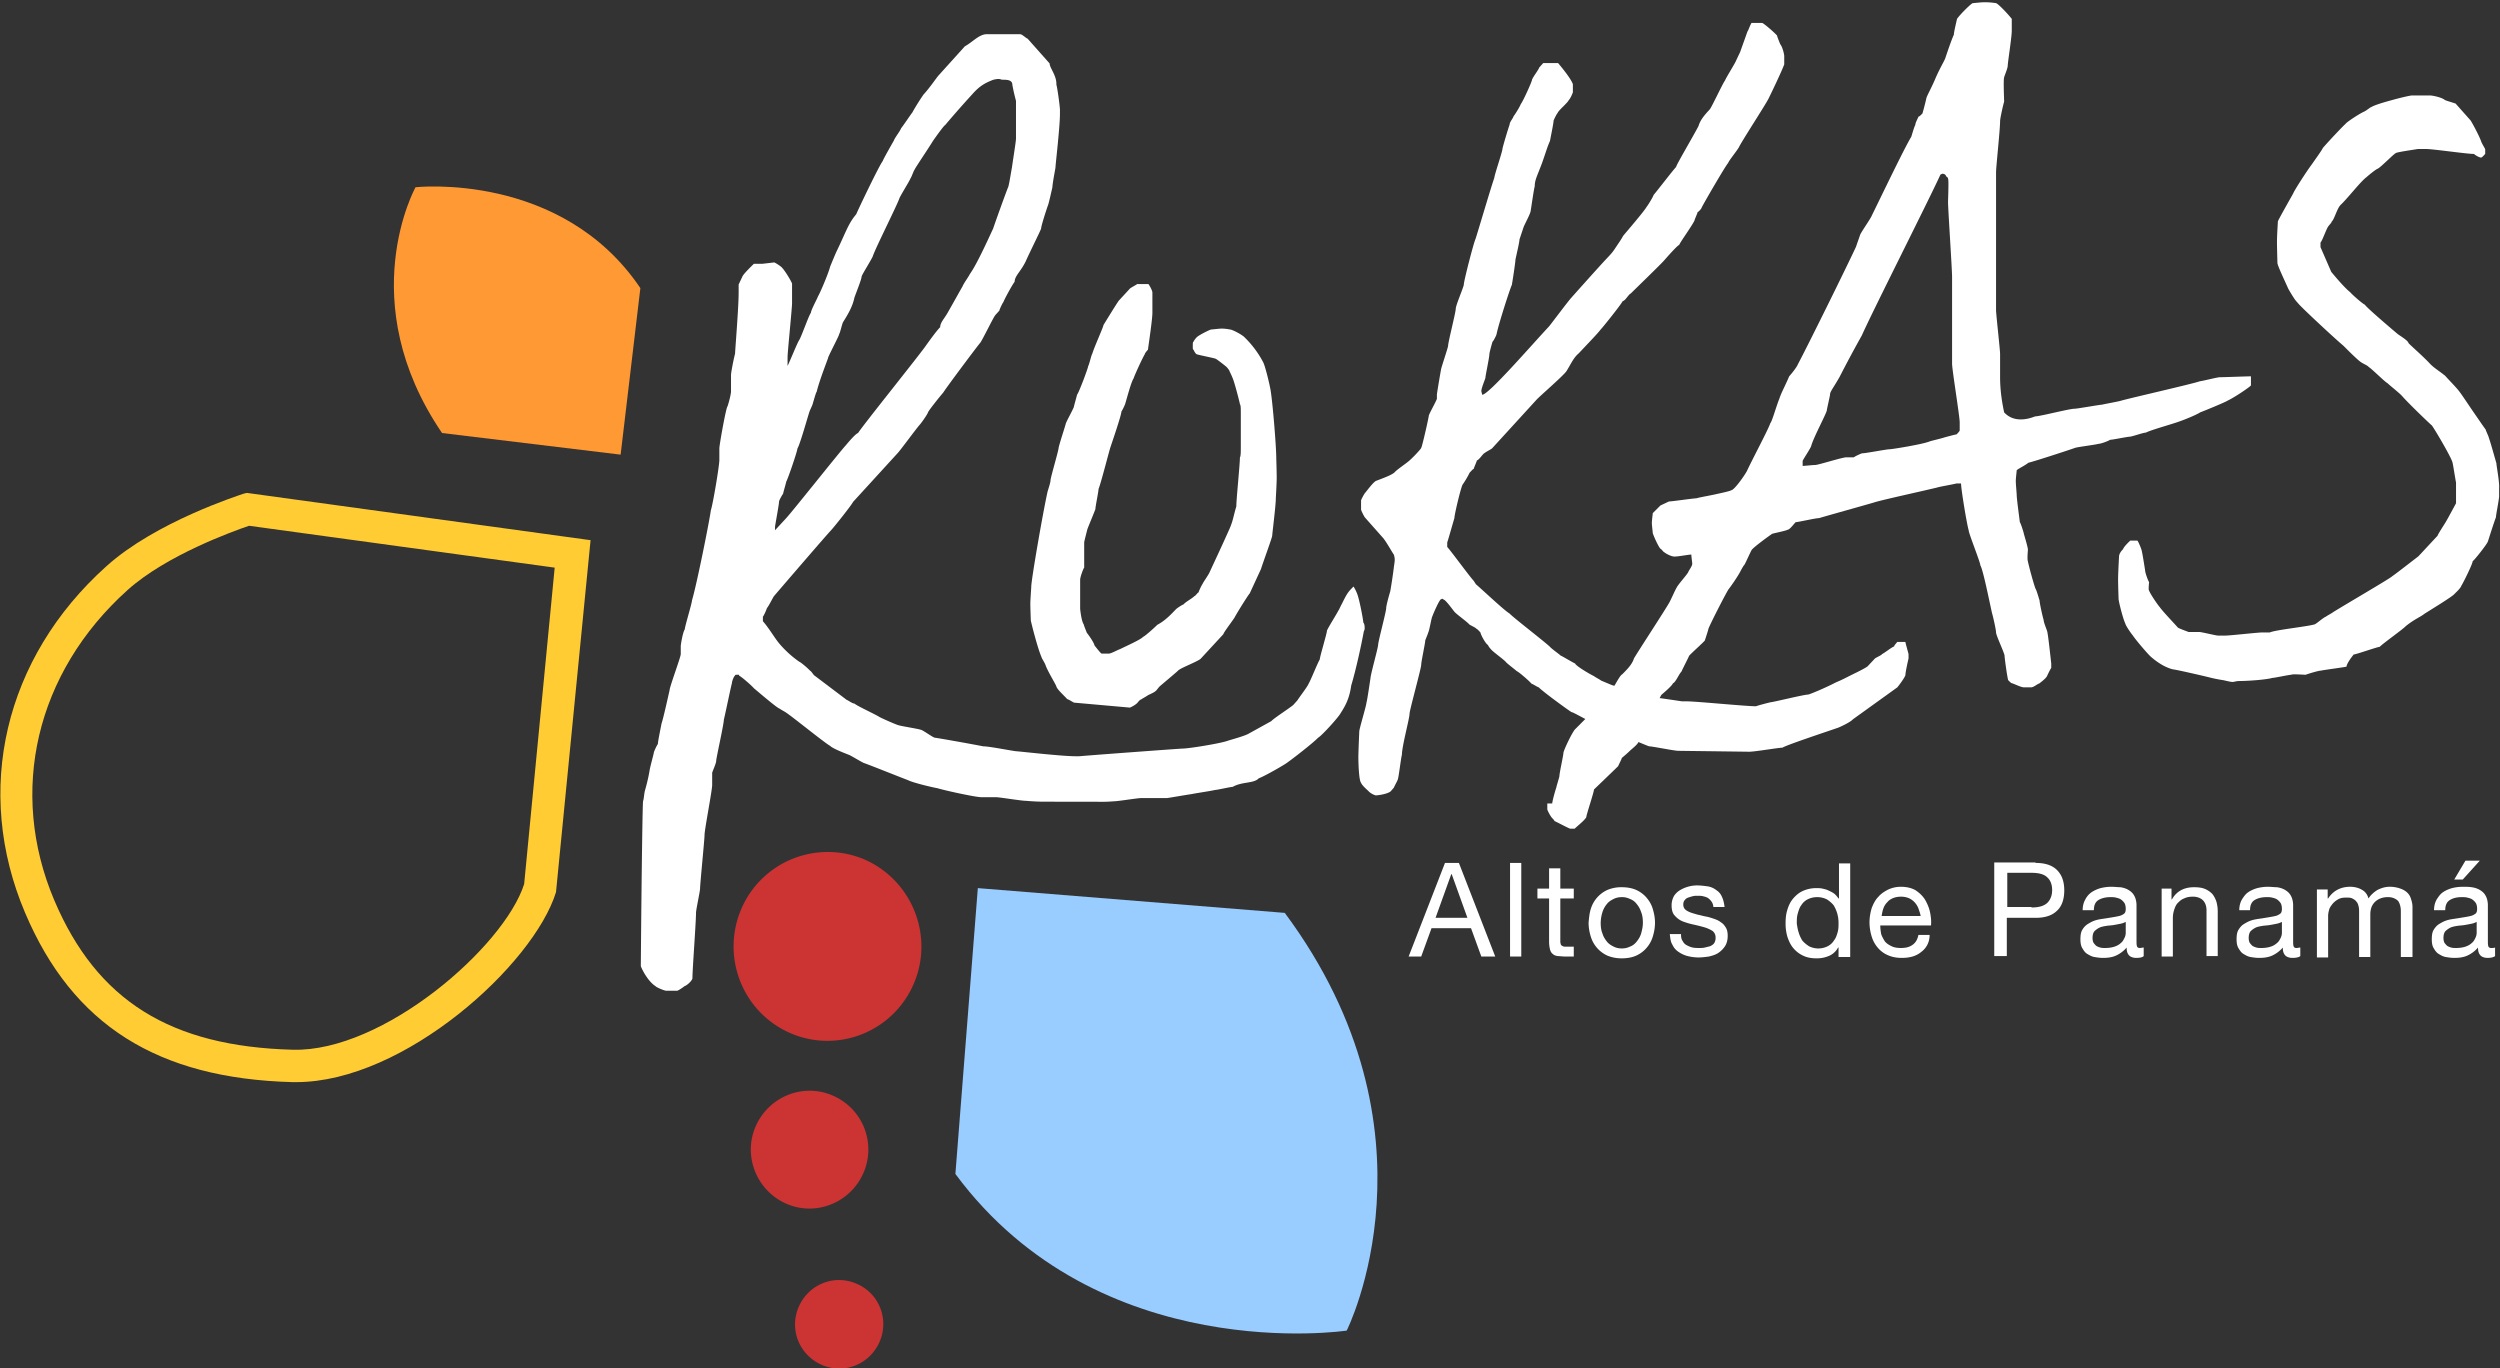<svg width="190" height="104" fill="none" xmlns="http://www.w3.org/2000/svg"><rect width="100%" height="100%" fill="#333333" stroke="none"/><g clip-path="url(#clip0)"><path d="M22.51 82.242h-.273C11.97 81.968 5.525 77.897 1.91 69.38-2.046 60.074.341 49.982 8.083 43.037c3.752-3.387 10.13-5.405 10.402-5.508l.273-.069 26.125 3.593-2.627 26.752C40.552 73.313 30.73 82.242 22.51 82.242zm-3.582-42.284c-1.193.41-6.275 2.224-9.242 4.892-6.957 6.26-9.072 15.292-5.56 23.571C7.367 76.05 12.96 79.54 22.272 79.78c6.855.171 16.03-7.8 17.564-12.59l2.32-24.05-23.227-3.181z" fill="#FC3"/><path d="M74.315 67.497l23.328 1.882c12.346 16.626 4.707 31.747 4.707 31.747s-18.826 2.84-29.74-11.905l1.705-21.724z" fill="#9CF"/><path d="M47.167 34.553L33.594 32.91c-6.821-10.024-2.013-18.68-2.013-18.68S42.666 13 48.668 21.896l-1.5 12.658z" fill="#F93"/><path d="M69.438 74.784c-1.569 3.626-5.764 5.303-9.379 3.73-3.615-1.575-5.286-5.782-3.717-9.443a7.151 7.151 0 019.413-3.729c3.58 1.608 5.252 5.816 3.683 9.442zM65.618 89.153c-.989 2.257-3.615 3.318-5.866 2.326-2.25-.992-3.308-3.626-2.319-5.884.99-2.258 3.615-3.319 5.866-2.327a4.457 4.457 0 012.32 5.885zM66.846 101.982c-.75 1.71-2.694 2.497-4.4 1.744-1.705-.752-2.49-2.702-1.739-4.413.75-1.71 2.694-2.497 4.4-1.745 1.705.719 2.49 2.703 1.74 4.414z" fill="#C33"/><path d="M58.831 19.945c.069 0 .478.273.546.342.239.205.75 1.06.819 1.266v1.505c0 .342-.341 3.729-.341 4.071v.684c.17-.342.682-1.608.852-1.916.17-.205.75-1.915.921-2.12 0-.206.477-1.061.546-1.267.068-.068.75-1.607.92-2.257.24-.582.24-.582.444-1.06.75-1.54.92-2.19 1.535-2.909.136-.342 1.773-3.763 2.012-4.037.068-.205.682-1.265.853-1.573.068-.206.477-.719.545-.924.17-.205.785-1.129.853-1.197.239-.445.682-1.13.853-1.369.477-.513 1.023-1.334 1.16-1.47l1.977-2.19c.614-.342 1.092-.924 1.671-.924h2.524c.17 0 .41.274.58.342l1.671 1.882c0 .342.546.923.512 1.608.068.205.238 1.402.272 1.881V8.655c0 .992-.34 3.866-.34 4.071 0 .069-.205 1.06-.24 1.54-.067.274-.238 1.06-.306 1.266-.17.479-.546 1.642-.546 1.847-.136.342-.989 2.053-1.16 2.463-.375.787-.852 1.13-.852 1.574-.17.205-.785 1.334-.853 1.54-.068.068-.307.58-.307.65l-.307.341c-.17.206-.989 1.916-1.16 2.121-.238.274-2.591 3.421-2.796 3.764-.239.273-1.091 1.334-1.16 1.505-.068.205-.545.855-.613.924-.307.342-1.501 1.984-1.706 2.189l-3.376 3.695c-.136.273-1.5 1.984-1.705 2.19-.478.512-3.888 4.48-4.297 4.96-.069.068-.376.718-.546.923-.068.206-.239.582-.307.65V47.211c.477.547.887 1.265 1.228 1.676a7.9 7.9 0 001.534 1.402c.17.069.785.616.819.685.068 0 .239.273.307.342l2.49 1.881c.068 0 .409.274.58.274.238.205 1.602.821 1.91 1.026.408.206 1.363.616 1.432.616.17.069 1.5.274 1.67.342.171 0 .956.616 1.126.616.102 0 2.797.479 3.65.65.477 0 2.148.342 2.523.376.17 0 3.41.377 4.468.377H82.023c2.08-.171 7.708-.582 7.844-.582.478 0 2.797-.376 3.41-.582.171-.068 1.365-.376 1.672-.581l1.671-.924c.17-.205 1.398-.992 1.671-1.231l.307-.342c.17-.274.784-1.06.853-1.266.17-.274.682-1.574.852-1.848 0-.205.546-1.984.546-2.189.068-.205.784-1.334.853-1.505.068-.069.136-.274.307-.582.443-.924.545-.924.852-1.266.068.069.239.41.307.616.171.48.444 1.95.444 2.121.068.069.102.205.102.41 0 .07 0 .138-.068.274-.137.787-.58 2.874-.955 4.106-.137.992-.444 1.54-.819 2.12-.136.274-1.432 1.711-1.705 1.848-.307.342-1.978 1.642-2.285 1.847-.136.137-1.808 1.095-2.217 1.232-.375.41-1.262.24-1.978.65-.17 0-1.194.24-1.364.24-.239.068-1.433.239-1.74.307-.477.069-1.841.308-1.91.308h-1.977c-.24 0-1.74.24-1.979.24-.068 0-.716.068-1.432.034H79.363c-.716 0-1.364-.069-1.433-.069-.307 0-1.978-.273-2.217-.273h-1.125c-.477 0-2.933-.548-3.342-.684-.41-.069-1.842-.41-2.251-.616-.546-.205-2.933-1.163-3.343-1.3-.17-.069-.954-.547-1.125-.616-.17-.068-1.262-.479-1.432-.684-.307-.137-2.968-2.292-3.309-2.497-.068-.069-.477-.274-.545-.343-.137 0-1.535-1.197-1.944-1.54-.17-.204-.955-.889-1.126-.957 0-.068 0-.068-.068-.068h-.068c-.137 0-.17 0-.17.068-.069 0-.24.41-.24.582-.068.205-.443 2.052-.613 2.77 0 .343-.58 2.909-.58 3.114 0 .205-.307.855-.307.923v.924c0 .41-.58 3.387-.58 3.798 0 .342-.34 3.728-.34 4.07 0 .206-.308 1.608-.308 1.848 0 .718-.273 4.31-.273 4.995-.068.205-.409.513-.614.581-.068.069-.477.342-.545.342h-.819c-.17 0-.784-.273-.818-.342-.648-.41-1.126-1.47-1.126-1.54.068-8.141.137-12.315.17-12.52.069-.206.069-.48.137-.787.17-.582.307-1.197.375-1.642.069-.342.307-1.198.307-1.266 0-.068.239-.582.307-.65 0-.205.239-1.334.273-1.54.17-.513.546-2.257.614-2.531 0-.274.853-2.532.853-2.771v-.616c0-.068.136-.992.306-1.266 0-.205.546-1.984.546-2.19.375-1.265 1.33-6.054 1.433-6.841.17-.548.613-3.182.648-3.798v-.923c0-.206.375-2.395.58-3.113.068-.069.306-.993.306-1.198v-1.266c0-.205.24-1.402.307-1.607 0-.206.273-3.524.273-4.653v-.616l.307-.65c.17-.274.784-.855.853-.924h.648l.886-.102zM75.51 6.055c-.716.274-1.091.513-1.637 1.13a78.558 78.558 0 00-2.046 2.326c-.069 0-.683.855-.921 1.197-.307.513-1.399 2.121-1.399 2.19-.068.068-.238.581-.307.65-.068.205-.784 1.334-.852 1.539-.17.513-1.842 3.831-2.012 4.379-.069.205-.785 1.334-.853 1.54 0 .204-.375 1.128-.546 1.607-.136.65-.443 1.198-.852 1.848-.069.068-.24.855-.307.923 0 .137-.853 1.71-.853 1.848-.068.205-.682 1.779-.853 2.531-.068.069-.238.719-.306.924 0 .068-.24.547-.24.581-.102.274-.75 2.6-.92 2.806 0 .205-.75 2.394-.853 2.531 0 .069-.238.856-.238.924-.069.068-.307.513-.307.581 0 .206-.24 1.472-.307 1.916v.274l.852-.924c.478-.513 4.059-5.029 4.536-5.542.17-.205.716-.855.921-.924.478-.718 4.195-5.336 5.082-6.534.239-.342.955-1.334 1.16-1.505 0-.342.306-.65.545-1.06.375-.65.92-1.643 1.16-2.053.068-.205.545-.855.545-.924.546-.718 1.637-3.181 1.774-3.455.17-.513.92-2.6 1.125-3.113.069-.069.239-1.198.307-1.54.068-.513.307-1.984.307-2.19V7.664a15.126 15.126 0 01-.273-1.197c0-.41-.409-.41-.818-.41-.137-.07-.307-.07-.614 0z" fill="#fff"/><path d="M78.374 44.61c0-.547.886-5.644 1.228-7.184 0-.068.238-.718.238-.923 0-.206.614-2.258.614-2.464.068-.342.512-1.676.546-1.847.068-.205.546-1.06.614-1.266 0-.068.238-.855.238-.923.137-.137.853-2.053.853-2.19.068-.068.239-.855.307-.923.136-.48.853-2.053.853-2.19.17-.274.92-1.505 1.16-1.847l.852-.924c.068-.069.477-.274.546-.342h.852c.068.068.307.479.307.65V23.776c0 .48-.273 2.327-.34 2.806-.07.068-.24.273-.24.342-.17.273-.784 1.608-.852 1.847-.17.205-.546 1.642-.614 1.847 0 .069-.239.582-.307.65 0 .274-.682 2.258-.853 2.771-.17.582-.75 2.84-.886 3.114 0 .205-.24 1.334-.24 1.54-.067.204-.545 1.333-.613 1.539-.068.273-.239.923-.239.992v1.916c-.068.068-.307.718-.307.923v2.19c0 .068.103.992.273 1.197 0 .068.17.479.239.65.17.205.545.753.58.958.17.205.477.616.545.616h.546c.17 0 .648-.274.852-.342.41-.206 1.57-.719 1.74-.924.17-.069.887-.718 1.091-.924.648-.342 1.092-.855 1.433-1.197.068-.069.477-.342.545-.342.17-.206.648-.445.853-.65.068 0 .239-.274.307-.274 0-.068.239-.581.307-.65 0-.068.477-.718.546-.924.238-.513 1.023-2.19 1.398-3.044.375-.787.375-1.13.614-1.916 0-.547.273-3.182.273-3.73.068-.067.068-.41.068-.923v-2.326c0-.48 0-.718-.068-.787 0-.068-.341-1.403-.512-1.881a6.104 6.104 0 00-.273-.616c0-.069-.17-.274-.238-.342-.24-.206-.785-.616-.819-.616-.17-.069-1.262-.274-1.433-.342-.068 0-.238-.274-.238-.342-.068 0-.068-.069-.068-.274 0-.205 0-.342.068-.342 0-.069.17-.274.239-.342.238-.206 1.023-.582 1.09-.582.07 0 .615-.068.785-.068.069 0 .307 0 .648.068.17 0 .955.41 1.126.616a7.455 7.455 0 011.398 1.881c.17.343.478 1.677.512 1.882.17.65.477 4.516.477 5.337 0 .068.034 1.06.034 1.54 0 .478-.068 1.539-.068 1.607 0 .513-.273 2.669-.273 2.806 0 .136-.682 1.984-.852 2.531l-.853 1.848c-.17.205-.92 1.402-1.16 1.847-.17.274-.784 1.06-.852 1.266l-1.706 1.847c-.17.205-1.568.718-1.739.924-.136.137-.92.787-1.398 1.197-.307.342-.17.342-.853.65-.307.205-.477.274-.546.342-.068 0-.136.069-.306.274-.069.068-.24.205-.546.342l-4.23-.376c-.067 0-.34-.206-.545-.274-.17-.205-.784-.753-.818-.958-.069-.205-.648-1.129-.819-1.608-.068-.205-.307-.547-.307-.616-.307-.684-.818-2.736-.818-2.805 0-.068-.035-.924-.035-1.266 0-.273.069-1.197.069-1.265zM103.236 57.576c0-.479.069-1.95.069-1.984 0-.205.545-1.984.545-2.19.069-.205.273-1.676.307-1.847 0-.273.546-2.19.58-2.531 0-.274.614-2.532.614-2.806 0-.205.239-1.06.307-1.265a41.75 41.75 0 00.273-1.814c0-.068.068-.41.068-.581 0-.069 0-.205-.068-.41-.068-.07-.58-.993-.819-1.266l-1.364-1.54c-.068-.068-.307-.547-.307-.616v-.684c0-.068.239-.513.307-.581.171-.206.648-.856.853-.924.545-.205 1.193-.445 1.398-.65.17-.205.955-.719 1.16-.924.238-.205.852-.855.852-.924.068-.068.58-2.326.58-2.463.068-.205.546-1.06.614-1.265v-.343c.068-.479.273-1.676.307-1.847 0-.137.545-1.71.545-1.847 0-.274.58-2.532.58-2.806 0-.273.614-1.676.614-1.847 0-.274.75-3.181.887-3.455.17-.513 1.228-4.106 1.432-4.653 0-.205.614-1.984.614-2.19.068-.341.478-1.676.546-1.847 0-.205.239-.444.307-.65.068-.068.477-.718.545-.923.137-.137.853-1.71.853-1.848.068-.205.478-.718.546-.923l.307-.343h1.125c.171.206.955 1.13 1.126 1.608V7.013c-.069.205-.239.548-.307.582-.068.205-.785.787-.853.992-.068.068-.239.41-.307.581 0 .206-.239 1.335-.273 1.54-.238.547-.238.65-.614 1.71-.375.993-.545 1.266-.545 1.745-.068.205-.273 1.676-.307 1.848 0 .205-.478 1.06-.546 1.265l-.307.924c0 .205-.239 1.197-.307 1.54 0 .205-.239 1.744-.273 1.915-.136.274-.989 2.908-1.159 3.73 0 .068-.239.547-.307.58-.068.206-.239.856-.239.925 0 .273-.307 1.676-.307 1.847-.068.205-.307.787-.307.992l.068.274c.478 0 3.616-3.627 5.082-5.2.171-.206 1.501-1.985 1.705-2.19.239-.273 1.706-1.916 2.49-2.77.682-.72.614-.65 1.023-1.267.239-.342.375-.581.409-.65.171-.205 1.638-1.915 1.774-2.19.068-.068.477-.718.546-.923.238-.274 1.5-1.916 1.705-2.12 0-.138 1.296-2.327 1.705-3.114.137-.479.478-.855.853-1.266.136-.137 1.023-2.052 1.159-2.19.069-.205.785-1.334.853-1.539l.307-.65c.068-.205.477-1.334.546-1.54.068-.068.136-.341.307-.65h.818c.171.07.955.753 1.126.959 0 .068.17.479.238.65.171.205.307.752.307.923V4.892c-.17.479-.921 2.053-1.159 2.532-.137.342-1.774 2.84-2.251 3.694-.069.206-.785 1.06-.853 1.266-.239.274-1.842 3.045-2.012 3.387 0 .068-.239.342-.307.342 0 .069-.239.582-.239.65-.239.48-1.091 1.642-1.159 1.847-.171.069-.921.924-1.16 1.198-.307.342-2.285 2.258-2.524 2.497-.17.069-.409.548-.614.582-.136.273-1.5 1.984-1.705 2.19-.136.205-1.091 1.197-1.637 1.778-.409.342-.614.855-.921 1.334-.136.274-2.114 1.985-2.285 2.19l-3.376 3.695c-.068.068-.478.273-.546.342-.17.068-.409.513-.614.581 0 .069-.239.582-.239.65-.068 0-.102.069-.307.274a7.2 7.2 0 01-.545.924c-.137.273-.614 2.258-.614 2.531-.068.206-.478 1.677-.546 1.848V41.566c.307.342 1.637 2.155 1.944 2.497.068.069.103.137.239.342.409.342 2.183 2.019 2.558 2.224.239.274 2.421 1.95 3.035 2.497.171.206.785.616.819.684.17.069.955.548 1.125.616.068.206 1.262.89 1.433.958.068.069.477.274.545.342.171.069.648.274.819.342.716.206 3.103.958 3.342.958.171 0 1.501.206 1.978.274h.307c.785 0 4.536.376 5.321.376.17-.068.955-.273 1.125-.308.171 0 2.524-.581 2.831-.581.102 0 1.33-.513 2.114-.924.648-.273.717-.342 1.637-.787.41-.205.717-.376.785-.444l.545-.582c.069-.068.546-.274.546-.342.171-.069.716-.513.921-.582 0-.068.068-.136.239-.342h.614c0 .069.17.65.238.924V50.05c-.068.274-.238 1.06-.238 1.266-.069.205-.444.718-.614.923l-3.377 2.43c-.17.205-.955.581-1.159.65-.887.307-3.888 1.3-4.195 1.505-.307 0-2.081.308-2.524.308l-2.694-.035-2.695-.034c-.307 0-1.978-.342-2.216-.342-.069 0-2.32-.958-3.104-1.3-.853-.205-2.626-1.3-2.797-1.3-.238-.137-2.251-1.608-2.489-1.882-.069 0-.478-.273-.546-.273-.171-.206-.955-.89-1.125-.958-.069-.069-.785-.616-.819-.684-.171-.206-.955-.753-1.125-.958-.069-.069-.239-.274-.239-.342-.171-.069-.546-.753-.58-.958-.068-.069-.239-.274-.307-.274 0-.068-.477-.274-.546-.342-.17-.205-.955-.753-1.125-.958-.068-.068-.648-.89-.819-.924l-.102-.068-.136.068c-.171.206-.546 1.06-.614 1.266-.068.069-.239 1.13-.307 1.198 0 .068-.239.615-.239.65 0 .205-.307 1.607-.307 1.847 0 .274-.887 3.455-.887 3.729 0 .342-.579 2.463-.579 3.113-.069.205-.239 1.676-.307 1.847 0 .069-.239.48-.307.65l-.239.274c-.239.205-.955.308-1.125.308-.069 0-.41-.137-.58-.342-.068-.069-.478-.41-.546-.616-.17-.171-.205-1.574-.205-1.916zM161.045 42.318c0-.205.136-.41.307-.581.068-.205.477-.582.545-.65h.546c.068.068.239.479.307.684.068.205.239 1.334.273 1.54 0 .205.239.855.307.923 0 .069-.068.582 0 .65.068.206.58.992.818 1.266.239.342 1.194 1.334 1.364 1.54.069.068.648.273.819.342h.819c.17 0 1.261.273 1.432.273h.546c.375 0 2.455-.24 2.83-.24h.546c.478-.204 2.865-.444 3.411-.615.17-.068.648-.513.852-.582.068-.068.478-.273.546-.342 1.159-.718 4.399-2.6 4.502-2.737.307-.205 1.705-1.3 1.978-1.505l1.466-1.573c0-.069.376-.65.546-.924.136-.205.409-.719.853-1.54v-1.573c-.069-.342-.239-1.471-.273-1.54-.102-.41-1.398-2.6-1.569-2.805-.17-.137-1.773-1.676-2.251-2.224-.17-.205-.955-.82-1.125-.992-.171-.068-1.228-1.129-1.433-1.231 0-.069-.477-.274-.545-.343-.171-.068-1.058-.957-1.365-1.265-.579-.48-2.899-2.634-3.376-3.148l-.239-.273c-.17-.206-.546-.856-.58-.924-.238-.547-.818-1.745-.818-1.95 0-.069-.034-1.129-.034-1.608 0-.479.068-1.471.068-1.54 0-.068.853-1.573 1.16-2.12.068-.206.989-1.643 1.398-2.19.239-.342.852-1.197.852-1.266.41-.479 1.501-1.642 1.74-1.847 0-.069.955-.719 1.398-.924.171-.068.478-.342.546-.342.307-.205 1.5-.513 1.739-.581.239-.069 1.194-.308 1.364-.308h1.365c.17 0 .886.136 1.125.342.136.068.409.137.819.273l1.125 1.266c.068.069.648 1.13.819 1.608.068.205.307.547.307.616V11.7c-.069.068-.239.274-.307.274-.171 0-.478-.206-.546-.274-.546 0-3.104-.376-3.649-.376h-.614c-.41.068-1.603.24-1.671.308-.171.068-1.194 1.129-1.399 1.197-.17.068-.784.582-.852.65-.375.274-1.16 1.266-1.706 1.847-.307.342-.307.206-.613.924-.137.342-.239.547-.307.582 0 .068-.069.136-.239.342-.171.205-.444 1.06-.614 1.265V18.782l.818 1.881c.171.205.99 1.197 1.433 1.54.17.205.955.89 1.125.957.103.206 2.319 2.087 2.49 2.224.068.069.784.48.819.684.102.137 1.057.958 1.603 1.54.306.342.784.616 1.193.958.171.205.955.992 1.126 1.266.068.068.818 1.197 1.057 1.539.239.342.818 1.197.887 1.266 0 .068.238.547.238.616.171.479.512 1.744.58 1.95 0 .205.239 1.402.205 1.881V37.7c0 .274-.239 1.403-.239 1.608-.17.445-.546 1.642-.614 1.847-.068.206-.955 1.334-1.159 1.505 0 .206-.751 1.711-.853 1.848-.068.205-.375.479-.546.65-.17.205-1.807 1.197-2.285 1.505-.238.205-.716.377-1.398.924-.171.205-1.808 1.368-1.978 1.573-.171 0-1.808.582-1.978.582-.171.205-.546.719-.546.924-.307.068-1.671.24-1.978.308-.171 0-.955.24-1.126.308-.17 0-1.023-.069-1.091 0-.17 0-1.262.239-1.432.239-.478.137-1.842.24-2.626.24-.478.068-.239.136-1.126-.069a10.669 10.669 0 01-1.023-.205c-.546-.137-2.626-.616-2.797-.616-.545-.137-1.125-.479-1.671-.958-.239-.205-1.194-1.334-1.364-1.608-.171-.205-.546-.752-.58-.923-.17-.343-.511-1.677-.511-1.882 0-.068-.035-.992-.035-1.471 0-.513.069-1.642.069-1.71zM110.876 65.582l2.762 7.115h-1.057l-.784-2.155h-3.001l-.785 2.155h-.955l2.763-7.115h1.057zm.648 4.173l-1.194-3.318h-.034l-1.194 3.318h2.422zM115.617 65.582h-.853v7.115h.853v-7.115zM119.607 67.532v.752h-1.023V71.5c0 .103 0 .171.034.24 0 .068.034.102.102.136.034.034.102.069.205.069H119.607v.752h-.648c-.205 0-.409-.034-.58-.034-.17-.034-.273-.068-.375-.17-.102-.07-.171-.206-.205-.343a2.47 2.47 0 01-.068-.582v-3.284h-.887v-.752h.887v-1.54h.853v1.54h1.023zM120.903 69.071a2.322 2.322 0 011.262-1.437 2.702 2.702 0 011.091-.205c.409 0 .785.068 1.092.205.306.137.579.342.784.582.205.24.375.513.477.855.103.342.171.684.171 1.06 0 .377-.068.719-.171 1.061a2.309 2.309 0 01-.477.855c-.205.24-.478.445-.784.582-.307.137-.683.205-1.092.205-.409 0-.75-.068-1.091-.205a2.323 2.323 0 01-1.262-1.437 3.643 3.643 0 01-.171-1.06c.034-.377.069-.753.171-1.06zm.887 1.882c.068.24.204.444.341.615.136.172.307.274.511.377.205.102.41.137.614.137.205 0 .409-.035.614-.137.205-.069.375-.205.512-.377.136-.17.272-.376.341-.615.068-.24.136-.514.136-.821 0-.308-.034-.582-.136-.822a1.817 1.817 0 00-.341-.615 1.118 1.118 0 00-.512-.377 1.335 1.335 0 00-.614-.136c-.204 0-.409.034-.614.136-.204.103-.375.206-.511.377a1.784 1.784 0 00-.341.616 2.92 2.92 0 00-.137.82c0 .308.034.582.137.822zM127.894 71.534c.069.137.171.24.307.308.137.069.273.137.444.171.17.034.341.034.511.034.137 0 .273 0 .41-.034l.409-.103c.136-.068.239-.136.307-.239a.733.733 0 00.102-.41.615.615 0 00-.239-.514 2.548 2.548 0 00-.613-.273 14.326 14.326 0 00-.819-.206 5.734 5.734 0 01-.819-.239 1.578 1.578 0 01-.613-.445c-.171-.17-.239-.445-.239-.787 0-.273.068-.479.17-.684.103-.17.273-.342.444-.445a2.546 2.546 0 011.296-.376c.307 0 .545.034.818.069.239.034.478.136.648.273.205.137.341.274.444.513.102.206.17.48.204.787h-.852a.737.737 0 00-.137-.41 1.027 1.027 0 00-.273-.274c-.102-.068-.238-.103-.375-.137-.136-.034-.273-.034-.409-.034-.136 0-.239 0-.375.034a4.173 4.173 0 00-.341.103.527.527 0 00-.273.205c-.068.069-.102.205-.102.308 0 .137.034.274.136.376.102.103.239.171.409.24.171.068.341.102.546.17.205.035.409.103.614.138.204.034.409.102.614.17.204.07.375.138.545.274.171.103.273.24.376.41.102.172.136.377.136.617 0 .308-.068.581-.205.787a1.83 1.83 0 01-.511.513c-.205.136-.444.205-.716.273-.273.035-.512.069-.785.069s-.546-.034-.818-.103a2.074 2.074 0 01-.682-.308 1.24 1.24 0 01-.478-.547c-.136-.205-.17-.479-.205-.821h.853c0 .273.034.41.136.547zM139.729 72.697v-.684h-.034a1.417 1.417 0 01-.648.616 2.327 2.327 0 01-.989.205c-.409 0-.751-.068-1.023-.205a2.121 2.121 0 01-.751-.582c-.204-.24-.341-.547-.443-.855a3.552 3.552 0 01-.136-1.026c0-.376.034-.719.136-1.026.102-.343.239-.616.443-.856.205-.24.444-.445.751-.581a2.486 2.486 0 011.023-.206c.136 0 .273 0 .443.035.137.034.307.068.444.136.136.069.306.137.443.24.136.102.239.24.341.376h.034v-2.668h.853v7.116h-.887v-.035zm-3.035-1.847c.068.24.17.445.272.616.137.17.307.308.512.445a1.58 1.58 0 001.432 0c.205-.103.376-.274.478-.445.136-.171.205-.376.273-.616.068-.24.068-.479.068-.718 0-.24-.034-.48-.102-.719a2.614 2.614 0 00-.273-.616 2.189 2.189 0 00-.512-.444 1.619 1.619 0 00-.75-.171c-.273 0-.512.068-.716.17a1.21 1.21 0 00-.478.445c-.136.171-.204.41-.273.65-.068.24-.068.48-.068.753.034.205.068.445.137.65zM146.004 72.355c-.375.308-.852.445-1.466.445-.409 0-.751-.068-1.057-.205a2.04 2.04 0 01-.751-.548 2.323 2.323 0 01-.477-.855 3.66 3.66 0 01-.171-1.095c0-.376.068-.752.171-1.094.136-.343.273-.616.511-.856.205-.24.478-.41.751-.547.307-.137.614-.205.955-.205.443 0 .852.102 1.125.273.307.206.546.445.716.719.171.308.307.616.375.958.069.342.103.684.069.992h-3.854c0 .24.034.445.068.65.068.205.17.376.273.547.136.171.307.274.511.376.205.103.444.137.717.137.375 0 .648-.068.886-.24.239-.17.375-.41.444-.752h.852c0 .582-.273 1.027-.648 1.3zm-.204-3.318a1.455 1.455 0 00-.307-.48 1.301 1.301 0 00-.444-.307 1.585 1.585 0 00-.579-.103c-.205 0-.41.035-.58.103-.171.068-.341.171-.444.308a1.172 1.172 0 00-.307.479c-.068.17-.102.376-.136.581h2.967c-.034-.205-.102-.376-.17-.581zM154.701 65.582c.716 0 1.262.17 1.637.547.375.376.546.89.546 1.54s-.171 1.197-.546 1.539c-.375.376-.921.547-1.637.547h-2.183v2.908h-.955v-7.116h3.138v.035zm-.307 3.386c.546 0 .921-.102 1.194-.342.239-.24.375-.547.375-.992 0-.41-.136-.752-.375-.958-.239-.24-.648-.342-1.194-.342h-1.841v2.6h1.841v.034zM162.341 72.8c-.205 0-.41-.068-.512-.171-.136-.137-.204-.308-.204-.616a2.356 2.356 0 01-.819.616c-.307.137-.648.171-.989.171-.239 0-.443-.034-.648-.068-.205-.035-.375-.137-.546-.24-.17-.103-.273-.274-.375-.445-.102-.17-.136-.41-.136-.65 0-.308.034-.547.136-.718a1.28 1.28 0 01.409-.445c.171-.102.341-.205.546-.273.205-.069.409-.103.648-.137.239-.034.443-.069.648-.103.205-.034.409-.068.546-.103a.958.958 0 00.375-.17c.102-.07.136-.206.136-.377s-.034-.342-.102-.445a1.043 1.043 0 00-.273-.273c-.102-.069-.239-.103-.375-.137-.136-.034-.273-.034-.409-.034-.341 0-.648.068-.887.205-.239.137-.375.376-.375.787h-.853c0-.308.068-.582.205-.821.102-.206.273-.41.477-.548a2.47 2.47 0 01.682-.308c.273-.068.546-.102.819-.102.239 0 .477.034.682.034.239.034.443.103.614.205.17.103.341.24.443.445.103.171.171.445.171.718v2.669c0 .205 0 .342.034.445.034.102.102.136.239.136.068 0 .17-.034.273-.034v.65c-.103.103-.307.137-.58.137zm-1.16-2.6c-.17.034-.341.068-.546.103-.204.034-.375.034-.579.068-.205.034-.375.069-.512.137a1.513 1.513 0 00-.375.274c-.102.136-.136.308-.136.513 0 .137.034.273.068.342.068.103.136.17.204.24.103.068.205.102.307.136.137.034.239.034.375.034.273 0 .512-.034.717-.102.204-.069.375-.171.477-.274.137-.103.205-.24.273-.376a.896.896 0 00.102-.377v-.855c-.068.034-.204.103-.375.137zM165.035 67.532v.82h.034c.341-.615.921-.923 1.671-.923.341 0 .614.034.853.137.239.102.409.24.546.376.136.171.238.376.307.582.068.24.102.479.102.752v3.387h-.853v-3.49c0-.307-.102-.58-.273-.752-.17-.171-.443-.274-.75-.274-.273 0-.477.035-.682.137-.205.069-.341.206-.478.342-.136.137-.204.308-.272.513-.069.206-.103.411-.103.65v2.908h-.852v-5.165h.75zM174.209 72.8c-.204 0-.409-.068-.511-.171-.137-.137-.205-.308-.205-.616a2.353 2.353 0 01-.818.616c-.307.137-.648.171-.989.171-.239 0-.444-.034-.648-.068-.205-.035-.376-.137-.546-.24-.171-.103-.273-.274-.375-.445-.103-.17-.137-.41-.137-.65 0-.308.034-.547.137-.718.102-.171.238-.342.409-.445.17-.102.341-.205.546-.273.204-.069.409-.103.648-.137.238-.034.443-.069.648-.103.204-.034.409-.068.545-.103.171-.034.273-.102.375-.17.103-.07.137-.206.137-.377s-.034-.342-.102-.445a1.059 1.059 0 00-.273-.273c-.103-.069-.239-.103-.375-.137-.137-.034-.273-.034-.41-.034-.341 0-.648.068-.886.205-.239.137-.376.376-.376.787h-.818c0-.308.068-.582.205-.821.136-.206.272-.41.477-.548.205-.137.443-.24.682-.308.273-.068.546-.102.819-.102.238 0 .477.034.682.034.238.034.443.103.614.205.17.103.341.24.443.445.102.171.171.445.171.718v2.669c0 .205 0 .342.034.445.034.102.102.136.238.136.069 0 .171-.034.273-.034v.65c-.136.103-.341.137-.614.137zm-1.159-2.6c-.171.034-.341.068-.546.103-.205.034-.375.034-.58.068-.204.034-.375.069-.511.137a1.495 1.495 0 00-.375.274c-.103.136-.137.308-.137.513 0 .137.034.273.068.342.069.103.137.17.205.24.102.068.205.102.307.136.136.034.239.034.375.034.273 0 .512-.034.716-.102a1.26 1.26 0 00.478-.274c.136-.103.204-.24.273-.376a.896.896 0 00.102-.377v-.855a1.477 1.477 0 01-.375.137zM176.904 67.532v.752h.034c.375-.581.955-.89 1.671-.89.307 0 .614.07.853.206.272.137.443.342.545.684.171-.274.409-.479.682-.65.273-.137.58-.24.921-.24.273 0 .478.035.716.103.205.069.376.137.546.274.136.103.273.274.341.479.068.205.136.41.136.684v3.798h-.886v-3.387c0-.171 0-.308-.034-.445a1.231 1.231 0 00-.137-.376c-.068-.103-.17-.171-.307-.24a1.134 1.134 0 00-.511-.102c-.41 0-.751.136-.989.376-.239.24-.341.547-.341.958v3.216h-.853v-3.387c0-.171 0-.308-.034-.445s-.068-.274-.171-.376c-.068-.103-.17-.171-.307-.24-.136-.068-.272-.068-.477-.068-.239 0-.443.034-.614.137-.17.102-.307.205-.443.376-.103.137-.205.274-.239.445a1.775 1.775 0 00-.068.376v3.216h-.853V67.6h.819v-.068zM189.045 72.8c-.205 0-.409-.068-.512-.171-.136-.137-.204-.308-.204-.616a2.356 2.356 0 01-.819.616c-.307.137-.648.171-.989.171-.238 0-.443-.034-.648-.068-.204-.035-.375-.137-.545-.24-.171-.103-.273-.274-.376-.445-.102-.17-.136-.41-.136-.65 0-.308.034-.547.136-.718.103-.171.239-.342.41-.445.17-.102.341-.205.545-.273.205-.069.41-.103.648-.137.239-.034.444-.069.648-.103.205-.034.41-.068.546-.103.171-.034.273-.102.375-.17.103-.07.137-.206.137-.377s-.034-.342-.103-.445a1.027 1.027 0 00-.273-.273c-.102-.069-.238-.103-.375-.137-.136-.034-.273-.034-.409-.034-.375 0-.648.068-.887.205-.238.137-.375.376-.375.787h-.852c0-.308.068-.582.204-.821.137-.206.273-.41.478-.548.204-.137.443-.24.682-.308.273-.068.545-.102.818-.102.239 0 .478 0 .682.034.239.034.444.103.614.205.171.103.341.24.444.445.102.171.17.445.17.718v2.669c0 .205 0 .342.034.445.034.102.103.136.239.136.068 0 .171 0 .273-.034v.65c-.137.103-.341.137-.58.137zm-1.194-2.6c-.17.034-.341.068-.545.103-.205.034-.375.034-.58.068-.205.034-.375.069-.512.137a1.532 1.532 0 00-.375.274c-.102.136-.136.308-.136.513 0 .137.034.273.068.342.068.103.136.17.205.24.102.068.204.102.307.136.136.034.238.034.375.034.273 0 .511-.034.716-.102.205-.069.375-.171.477-.274.137-.103.205-.24.273-.376a.9.9 0 00.103-.377v-.855c-.069.034-.205.103-.376.137zm.614-4.79l-1.296 1.437h-.648l.853-1.436h1.091z" fill="#fff"/><path d="M117.97 61.066c0-.171.239-1.027.307-1.198 0-.068.239-.82.239-.89 0-.239.306-1.573.306-1.778.069-.308.683-1.574.887-1.779l1.194-1.197c.307-.308 1.535-1.78 1.773-2.087.069-.069.444-.821.614-.89.375-.376.751-.752.887-1.197.205-.376 2.421-3.763 2.66-4.208.068-.068.512-1.095.58-1.163.068-.205.819-1.026.887-1.197.068-.172.307-.445.307-.65 0-.069-.069-.514-.069-.685-.272 0-1.227.206-1.398.137-.068 0-.443-.137-.648-.308-.068 0-.239-.273-.307-.273-.204-.24-.58-1.13-.58-1.198 0-.068-.068-.581-.068-.752 0-.206.068-.685.068-.753l.58-.582.648-.307c.239 0 1.842-.24 2.081-.24.204-.068 1.193-.24 1.466-.308.307-.068 1.126-.24 1.194-.308.204 0 .955-1.026 1.194-1.47.306-.685 1.637-3.182 1.773-3.627.136-.137.443-1.266.682-1.848.137-.444.512-1.128.75-1.71.069-.068.58-.684.648-.89.717-1.334 3.82-7.628 4.434-8.963.068-.205.239-.684.307-.89.068-.204.819-1.265.887-1.47.511-1.027 2.489-5.166 3.001-5.987.068-.205.239-.821.307-.89 0-.205.239-.581.239-.65.068 0 .136-.068.307-.239a21.69 21.69 0 00.307-1.197c.068-.206.443-.89.682-1.471.307-.719.682-1.335.75-1.54.068-.205.443-1.334.648-1.779 0-.205.205-1.026.239-1.197.204-.308 1.023-1.13 1.193-1.198.069 0 .614-.068.887-.068.137 0 .444 0 .887.068.205.069 1.023.958 1.194 1.198v.889c0 .513-.307 2.43-.307 2.669 0 .205-.273.82-.273.89-.068.204 0 1.641 0 1.847-.068.205-.307 1.265-.307 1.47 0 .685-.307 3.456-.307 3.9V23.572c0 .308.307 3.01.307 3.319v1.778c0 .685.068 1.54.307 2.669.75.82 1.841.513 2.353.308.375 0 2.592-.582 3.001-.582.205 0 1.91-.308 2.081-.308.273-.068 1.262-.24 1.466-.308.716-.205 5.389-1.265 5.969-1.47.443-.07 1.33-.309 1.534-.309.307 0 2.047-.068 2.354-.068v.684c0 .069-1.194.89-1.774 1.163-.068.069-1.535.685-2.08.89-.307.205-1.262.581-1.467.65-.511.205-2.285.684-2.66.89-.205 0-.955.273-1.194.307-.204 0-1.33.24-1.534.24-.069.068-.682.308-.887.308-.205.068-1.603.24-1.774.307-.579.206-3.103 1.027-3.547 1.13-.238.205-.886.513-.886.581 0 .068-.068.582-.068.821 0 .205.068.958.068 1.026 0 .308.204 1.78.238 2.087.069.069.307.821.307.89.069.24.307 1.026.307 1.197 0 .069-.068.718 0 .89 0 .068.376 1.539.58 2.086.068.069.239.685.307.89 0 .205.239 1.266.307 1.47 0 .206.273.822.273.89.068.206.239 1.848.307 2.43V50.767c-.068.069-.273.514-.307.582-.068.205-.512.513-.58.582-.205.068-.443.307-.648.307h-.546c-.204 0-.682-.239-.886-.307-.069 0-.137-.069-.307-.24-.068-.205-.273-1.676-.273-1.847 0-.206-.648-1.54-.648-1.78 0-.204-.239-1.265-.307-1.47-.171-.753-.682-3.319-.887-3.627 0-.24-.887-2.429-.887-2.668-.136-.445-.579-3.113-.579-3.558H148.699c-.239.069-1.262.24-1.467.308-.818.205-4.263.958-4.775 1.129-.443.137-3.888 1.095-4.195 1.197-.272 0-1.602.308-1.773.308-.068 0-.443.582-.648.582-.068.068-1.091.273-1.16.308-.307.205-1.33.958-1.534 1.197-.069.069-.512 1.095-.58 1.163-.068.069-.137.206-.239.377-.204.444-.887 1.402-.955 1.47-.204.309-1.33 2.498-1.535 3.011 0 .069-.204.684-.272.89-.171.205-1.024.957-1.194 1.163-.068.17-.512 1.026-.58 1.197-.204.205-.443.821-.648.89-.068.205-.818.82-.887.889a76.485 76.485 0 00-1.466 2.942c-.307.753-.205.684-.887 1.266-.307.308-.58.513-.648.581 0 .069-.273.582-.273.616-.204.206-1.705 1.642-1.841 1.78 0 .205-.58 1.915-.58 2.086-.068.205-.682.684-.887.89H119.334c-.205-.069-1.023-.514-1.194-.582 0-.068-.238-.274-.238-.308-.069-.068-.307-.513-.307-.581V61.065h.375zm23.532-35.58a98.082 98.082 0 00-1.705 3.182c-.511.89-.716 1.095-.716 1.335 0 .068-.239 1.094-.239 1.163 0 .205-1.023 2.087-1.193 2.737-.069.205-.58.958-.648 1.129v.376c.204 0 .75-.069.954-.069.239 0 2.047-.581 2.354-.581h.58c.068-.069.579-.308.648-.308.272 0 1.841-.308 2.08-.308.205 0 2.49-.376 3.001-.582.171-.068.955-.239 1.126-.307.238-.069.886-.24.955-.24.068-.068.238-.24.238-.308v-.616c0-.444-.579-4.002-.579-4.447V21.04c0-.582-.307-5.166-.307-5.68 0-.205.068-1.71 0-1.778 0-.069-.069-.137-.137-.171-.068-.206-.239-.206-.307-.206l-.136.069c-.819 1.813-5.15 10.366-5.969 12.213z" fill="#fff"/></g><defs><clipPath id="clip0"><path fill="#fff" d="M0 0h190v104H0z"/></clipPath></defs></svg>